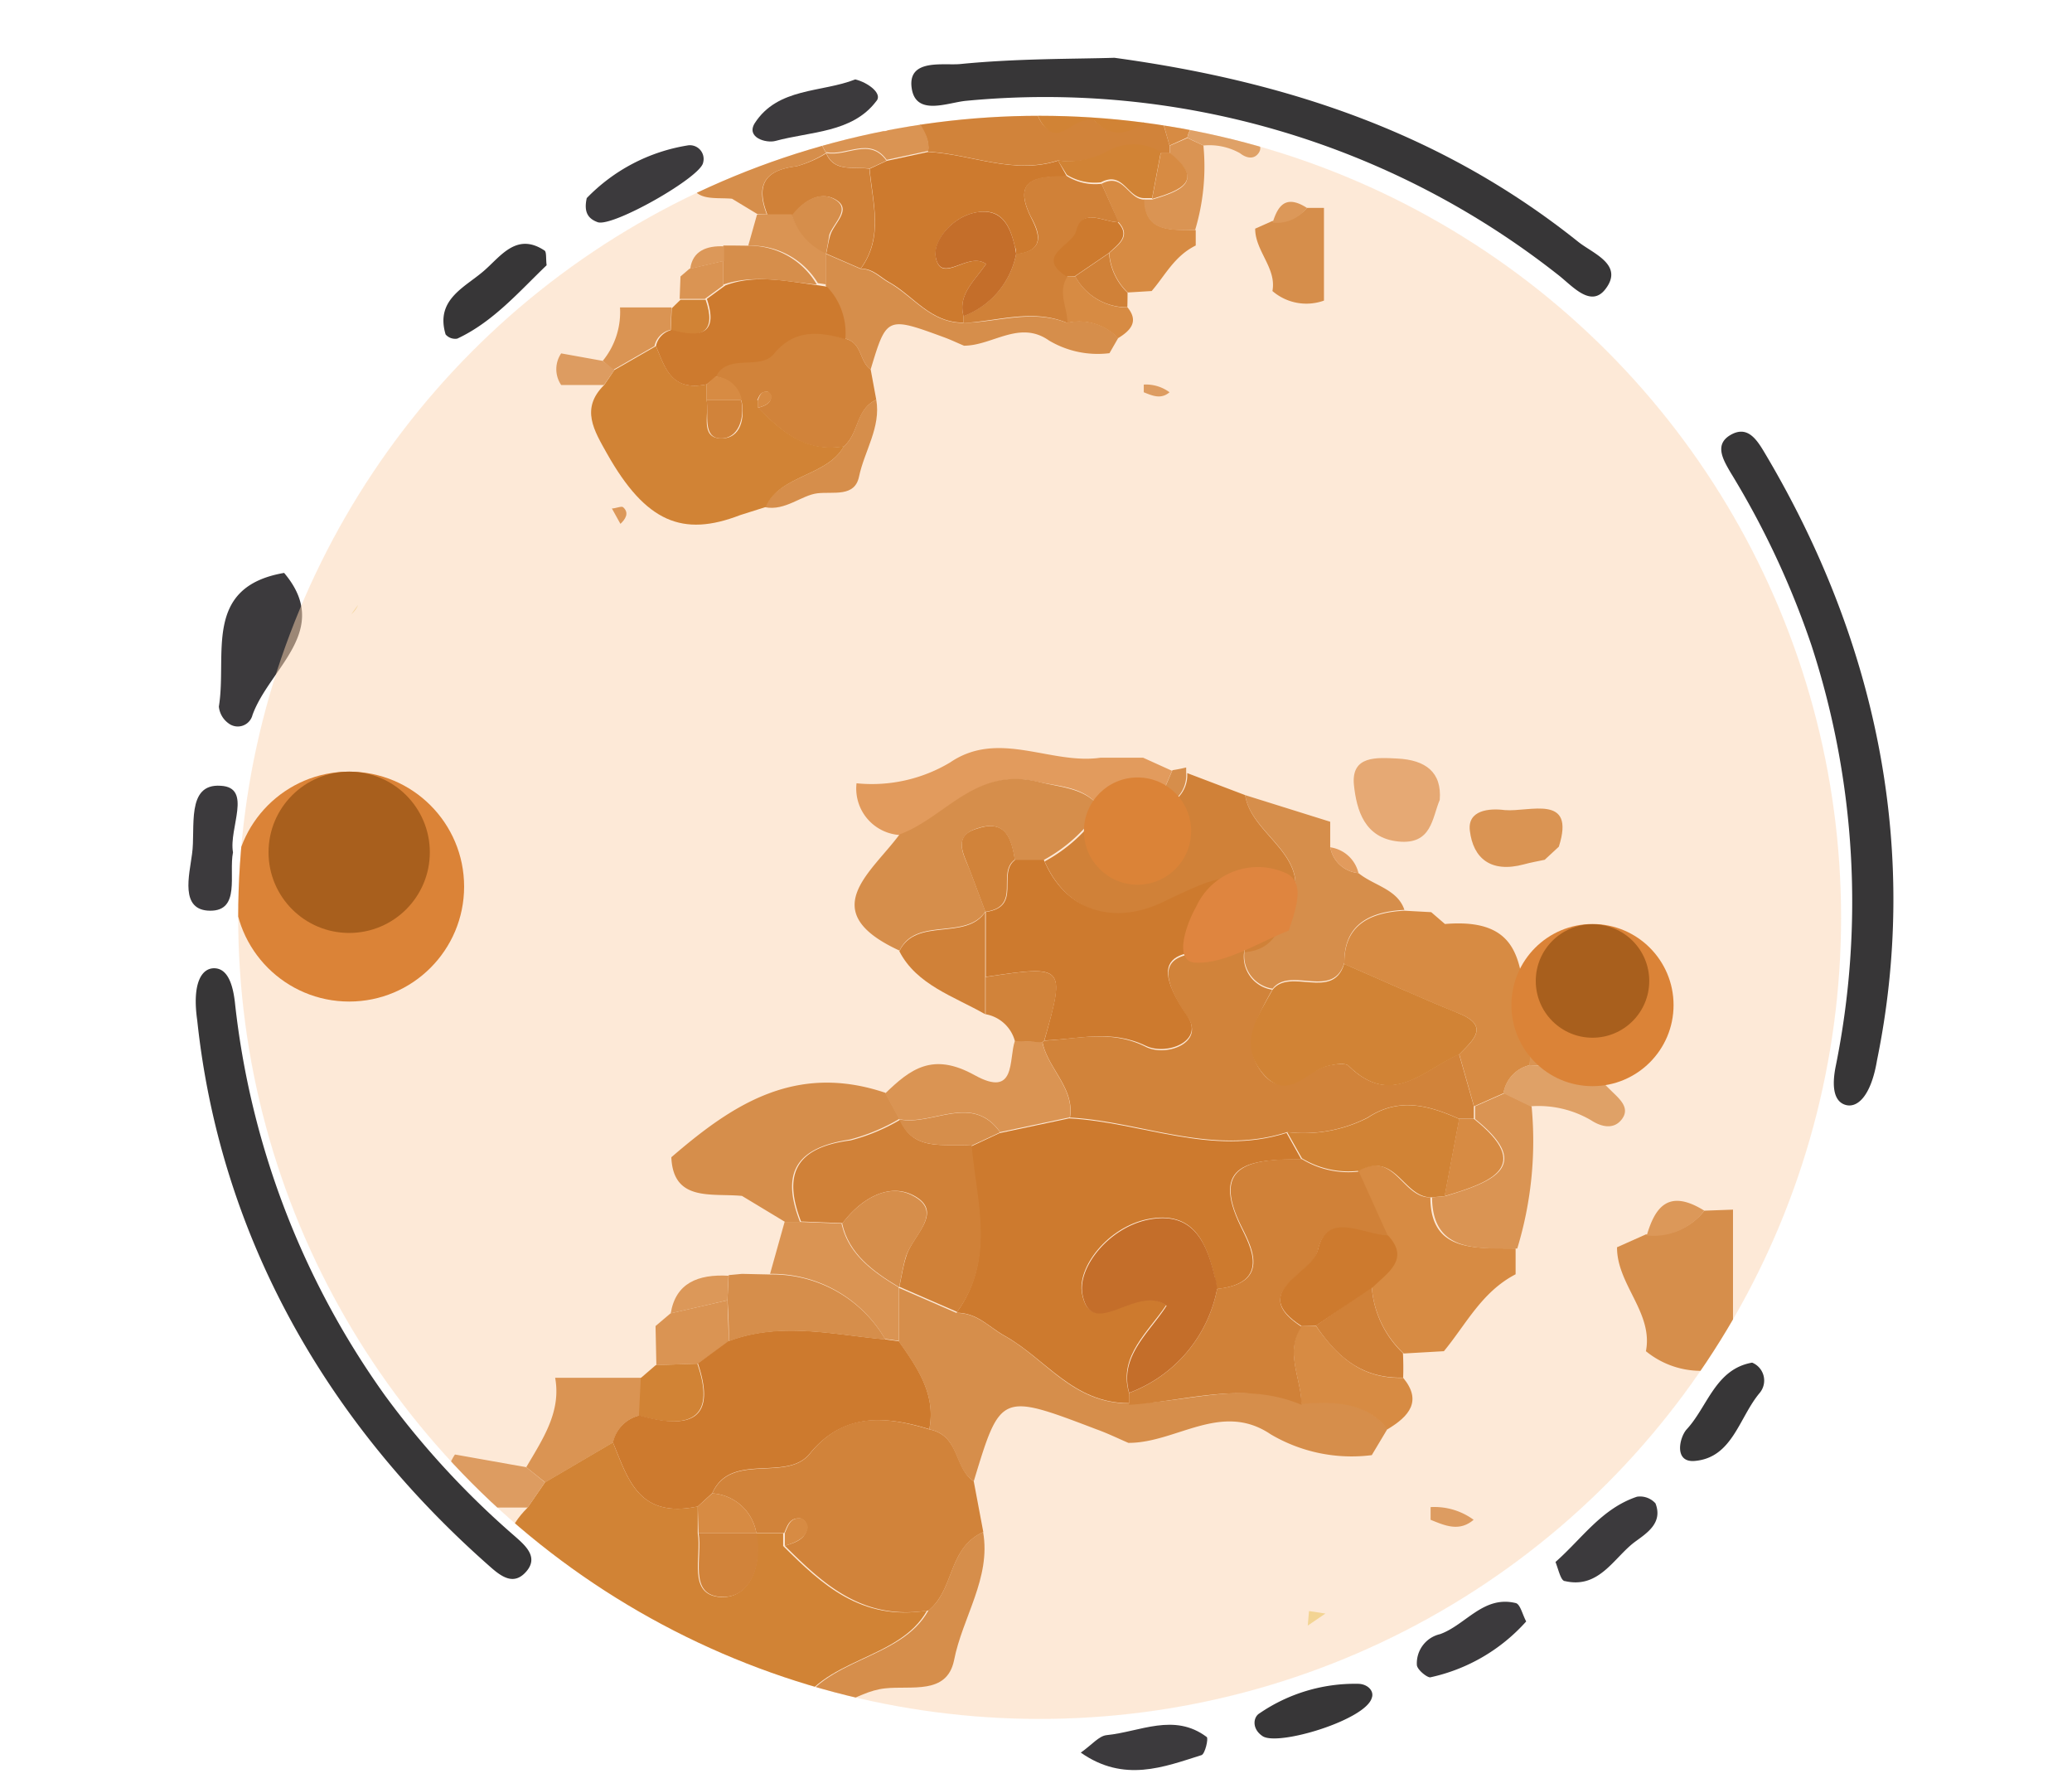<svg id="Layer_1" data-name="Layer 1" xmlns="http://www.w3.org/2000/svg" xmlns:xlink="http://www.w3.org/1999/xlink" viewBox="0 0 99.69 86"><defs><style>.cls-1{fill:none;}.cls-2{fill:#373637;}.cls-3{fill:#3c3a3d;}.cls-4{fill:#ead686;}.cls-5{fill:#ebd577;}.cls-6{clip-path:url(#clip-path);}.cls-7{fill:#fcd5b0;opacity:0.5;}.cls-8{fill:#db8337;}.cls-9{fill:#a85f1d;}.cls-10{fill:#d68e4b;}.cls-11{fill:#dd9c61;}.cls-12{fill:#d1833a;}.cls-13{fill:#d78b43;}.cls-14{fill:#da9453;}.cls-15{fill:#e6a974;}.cls-16{fill:#dfa167;}.cls-17{fill:#dc9859;}.cls-18{fill:#e29b5d;}.cls-19{fill:#d18335;}.cls-20{fill:#d08138;}.cls-21{fill:#cd7a2e;}.cls-22{fill:#c46e2a;}.cls-23{fill:#df853f;}</style><clipPath id="clip-path"><circle class="cls-1" cx="50.02" cy="44.13" r="38.56"/></clipPath></defs><title>t1</title><path class="cls-2" d="M53.62,2.78c8.72,1.19,16,3.81,22.31,8.85.71.57,2.22,1.1,1.31,2.28-.71.92-1.6-.17-2.29-.7A39.87,39.87,0,0,0,46.48,4.85c-.88.08-2.44.77-2.62-.64s1.56-1.05,2.35-1.13C48.93,2.81,51.68,2.84,53.62,2.78Z"/><path class="cls-2" d="M9.49,49.09c-.26-1.81.22-2.55.86-2.51s.86.86.95,1.62a39.81,39.81,0,0,0,7.23,18.94,41.13,41.13,0,0,0,6.25,6.77c.51.45,1.14,1,.54,1.69s-1.2.25-1.77-.26C15.32,68.09,10.54,59,9.49,49.09Z"/><path class="cls-2" d="M90.31,51c-.3,1.8-1,2.36-1.58,2.13s-.56-1.08-.41-1.83a39.81,39.81,0,0,0-1.16-20.24,41.13,41.13,0,0,0-3.91-8.35c-.34-.59-.78-1.32,0-1.78s1.22.13,1.61.78C90.5,31.15,92.31,41.23,90.31,51Z"/><path class="cls-3" d="M13.67,27.56c2.33,2.76-.7,4.57-1.52,6.83A.73.73,0,0,1,11,34.8a1.13,1.13,0,0,1-.47-.81C10.94,31.49,9.74,28.24,13.67,27.56Z"/><path class="cls-3" d="M41.15,3.82c.62.15,1.35.7,1,1.06C41,6.39,39,6.32,37.31,6.78c-.45.12-1.42-.16-1-.85C37.42,4.2,39.53,4.46,41.15,3.82Z"/><path class="cls-3" d="M11.21,41c-.21,1.06.37,2.82-1.1,2.81s-1-1.71-.87-2.73c.18-1.24-.31-3.4,1.38-3.28C12.16,37.88,11,39.85,11.21,41Z"/><path class="cls-3" d="M28.23,9.53A8.66,8.66,0,0,1,33.06,7a.66.66,0,0,1,.77.82c-.1.7-4.34,3.11-5.07,2.87C28.26,10.51,28.09,10.17,28.23,9.53Z"/><path class="cls-3" d="M73.43,78a8.63,8.63,0,0,1-4.62,2.69c-.17,0-.62-.37-.64-.59a1.44,1.44,0,0,1,1.12-1.49c1.24-.45,2.09-1.88,3.65-1.49C73.15,77.19,73.25,77.67,73.43,78Z"/><path class="cls-3" d="M52,84.31c.54-.38.87-.8,1.24-.84,1.61-.16,3.25-1.09,4.82.09.09.07-.08.81-.25.87C56,85,54.08,85.77,52,84.31Z"/><path class="cls-2" d="M66,81.68c-.3,1.06-4.5,2.33-5.25,1.84-.53-.35-.46-.92-.15-1.1A8.12,8.12,0,0,1,65.33,81C65.79,81,66.13,81.34,66,81.68Z"/><path class="cls-2" d="M26.3,12.76C25,14,23.74,15.48,22,16.29a.61.61,0,0,1-.56-.2c-.52-1.73,1-2.29,1.92-3.13.78-.7,1.54-1.78,2.85-.9C26.3,12.15,26.26,12.46,26.3,12.76Z"/><path class="cls-2" d="M84.3,65.55A.93.93,0,0,1,84.67,67c-1,1.18-1.31,3.13-3.14,3.28-1,.08-.73-1.13-.38-1.52C82.16,67.67,82.53,65.86,84.3,65.55Z"/><path class="cls-3" d="M74.84,75.14C76.13,74,77.06,72.57,78.76,72a1,1,0,0,1,.89.32c.37.95-.43,1.44-1,1.86-1,.75-1.71,2.26-3.35,1.88C75.1,76.06,75,75.56,74.84,75.14Z"/><path class="cls-4" d="M17.23,29.1a1.23,1.23,0,0,1-.33.45Z"/><path class="cls-5" d="M62.92,78.2l.06-.7.79.12Z"/><g class="cls-6"><circle class="cls-7" cx="50.02" cy="44.13" r="38.56"/><circle class="cls-8" cx="16.8" cy="42.65" r="5.53"/><circle class="cls-9" cx="16.8" cy="41" r="3.88"/><path class="cls-10" d="M82,58.24l1.38-.05v7.46A4.18,4.18,0,0,1,79.19,65c.36-1.85-1.4-3.21-1.39-5l1.39-.62A3.05,3.05,0,0,0,82,58.24Z"/><path class="cls-11" d="M70.9,73.11c-.69.59-1.38.28-2.07,0q0-.31,0-.61A3.19,3.19,0,0,1,70.9,73.11Z"/><path class="cls-12" d="M46.85,71.26l.46,2.44c-1.71.78-1.37,2.73-2.63,3.77-3.16.51-5.06-1.26-6.92-3.11.51-.15,1-.31,1.08-.89a.52.52,0,0,0-.3-.42c-.56-.07-.66.36-.81.7H36.39a2.29,2.29,0,0,0-2.12-1.91c.89-2,3.56-.53,4.68-1.89,1.6-2,3.57-1.86,5.76-1.19C46.19,69.06,45.89,70.6,46.85,71.26Z"/><path class="cls-10" d="M46.85,71.26c-1-.66-.66-2.2-2.14-2.5.33-1.64-.55-2.94-1.47-4.23q0-1.29,0-2.58l2.78,1.21c1,0,1.55.68,2.3,1.1,2,1.11,3.27,3.25,6,3.25s5.54-1.13,8.3,0c1.58-.14,3.09-.1,4.14,1.22L66,70a7.66,7.66,0,0,1-4.86-1c-2.38-1.61-4.55.42-6.85.41-.51-.22-1-.46-1.53-.65C48.14,67,48.14,67,46.85,71.26Z"/><path class="cls-10" d="M44.67,77.47c1.26-1,.92-3,2.63-3.77.39,2.21-1,4.11-1.4,6.18-.35,1.66-2.05,1.2-3.32,1.34-1.48.16-2.59,1.43-4.22,1.13C39.54,79.74,43.34,79.89,44.67,77.47Z"/><path class="cls-13" d="M67.57,43.81l1.29.07.66.57c4.38-.37,3.4,2.91,4.18,5l-.1,1.79a1.66,1.66,0,0,0-1.26,1.35l-1.42.63-.71-2.5c.7-.71,1.5-1.39-.1-2-1.83-.74-3.62-1.56-5.43-2.34C64.65,44.59,65.79,43.9,67.57,43.81Z"/><path class="cls-13" d="M69.47,65l-1.93.11A4.85,4.85,0,0,1,66,61.91c.76-.71,1.79-1.35.73-2.49l-1.4-3.1c1.79-1,2.12,1.31,3.49,1.28,0,2.65,2.15,2.43,4.1,2.46q0,.62,0,1.24C71.29,62.15,70.55,63.69,69.47,65Z"/><path class="cls-10" d="M59.91,38.25,64,39.53q0,.61,0,1.22A1.52,1.52,0,0,0,65.36,42c.73.6,1.88.77,2.21,1.77-1.78.09-2.91.78-2.89,2.54-.53,1.79-2.6.16-3.45,1.25a1.6,1.6,0,0,1-1.35-1.82c1.37-.1,1.6-1,2.12-2C63.34,41.2,60.19,40.21,59.91,38.25Z"/><path class="cls-14" d="M73,60.06c-1.95,0-4.08.19-4.1-2.46l.64-.06c2.27-.68,4.28-1.43,1.43-3.71q0-.31,0-.61l1.42-.63,1.3.63A17.75,17.75,0,0,1,73,60.06Z"/><path class="cls-15" d="M69.27,38.48c-.37.87-.38,2.17-2,2s-2-1.5-2.13-2.73c-.13-1.41,1.09-1.31,2.1-1.26C68.58,36.56,69.38,37.14,69.27,38.48Z"/><path class="cls-14" d="M75,40.73l-.68.63c-.33.07-.67.13-1,.22-1.6.43-2.44-.3-2.6-1.61-.13-1,.93-1.1,1.68-1C73.6,39.07,75.82,38.17,75,40.73Z"/><path class="cls-16" d="M73.63,53.22l-1.3-.63a1.66,1.66,0,0,1,1.26-1.35l2.84.13c.38.38.75.77,1.13,1.14s.87.79.48,1.32-1,.38-1.49.06A5,5,0,0,0,73.63,53.22Z"/><path class="cls-14" d="M76.43,51.37l-2.84-.13q.05-.9.1-1.79C75.15,49.46,76.42,49.69,76.43,51.37Z"/><path class="cls-17" d="M82,58.24a3.05,3.05,0,0,1-2.77,1.19C79.62,58.11,80.25,57.15,82,58.24Z"/><path class="cls-18" d="M65.36,42A1.52,1.52,0,0,1,64,40.76,1.63,1.63,0,0,1,65.36,42Z"/><path class="cls-18" d="M69.52,44.46l-.66-.57Z"/><path class="cls-18" d="M43.3,40.17a2.24,2.24,0,0,1-2.09-2.49,7.33,7.33,0,0,0,4.5-1c2.34-1.6,4.84.12,7.24-.23H55l1.39.63-.76,1.77-2.71,0c-.73-1-1.88-1-3-1.24C46.92,36.92,45.51,39.34,43.3,40.17Z"/><path class="cls-10" d="M55.65,38.82l.76-1.77q.33-.05.66-.13l0,.27A1.53,1.53,0,0,1,55.65,38.82Z"/><path class="cls-14" d="M25.32,70.58c.79-1.35,1.69-2.66,1.39-4.3h4.16q0,.91-.09,1.81a1.7,1.7,0,0,0-1.28,1.3l-3.27,1.92Z"/><path class="cls-14" d="M31.54,63.79l.72-.61L35,62.55l.07,2L33.58,65.6l-2,.07Z"/><path class="cls-19" d="M31.55,65.67l2-.07c.85,2.46-.13,3.26-2.81,2.5l.09-1.81Z"/><path class="cls-19" d="M26.22,71.31l3.27-1.92c.71,1.72,1.21,3.68,4.08,3.08l0,1.28c.2,1.13-.53,3,1.13,3.08,1.42.05,2-1.63,1.65-3.07h1.33q0,.3,0,.61c1.86,1.85,3.75,3.62,6.92,3.11-1.34,2.42-5.14,2.27-6.3,4.88L36.32,83c-4.63,1.79-7.6.57-10.7-4.93-1-1.86-2.17-3.62-.24-5.54Z"/><path class="cls-11" d="M26.22,71.31l-.83,1.21h-3.5a2.26,2.26,0,0,1,0-2.55l3.43.61Z"/><path class="cls-17" d="M26.71,83.69,26,82.46c.31,0,.77-.22.91-.1C27.46,82.83,27.08,83.28,26.71,83.69Z"/><path class="cls-13" d="M66.75,68.76c-1-1.31-2.56-1.36-4.14-1.22,0-1.25-.82-2.5,0-3.76l.7,0c1,1.42,2.14,2.56,4.2,2.5C68.43,67.39,67.81,68.13,66.75,68.76Z"/><path class="cls-20" d="M67.51,66.27c-2.05.06-3.23-1.08-4.2-2.5L66,61.91a4.86,4.86,0,0,0,1.5,3.18Q67.53,65.68,67.51,66.27Z"/><path class="cls-21" d="M33.57,72.47c-2.87.6-3.36-1.36-4.08-3.08a1.71,1.71,0,0,1,1.28-1.3c2.68.76,3.65,0,2.81-2.5l1.48-1.08c2.5-.94,5-.31,7.53-.08l.65.09c.92,1.29,1.8,2.59,1.47,4.23-2.19-.67-4.17-.76-5.76,1.19-1.12,1.36-3.79-.12-4.68,1.89Z"/><path class="cls-13" d="M33.57,72.47l.7-.63a2.29,2.29,0,0,1,2.12,1.91H33.61Z"/><path class="cls-13" d="M37.76,74.36q0-.3,0-.61c.16-.35.25-.78.81-.7a.52.52,0,0,1,.3.42C38.79,74,38.27,74.21,37.76,74.36Z"/><path class="cls-21" d="M54.32,67.5c-2.7,0-4-2.14-6-3.25-.75-.42-1.3-1.1-2.3-1.1,1.86-2.56.94-5.32.7-8l1.37-.64,3.35-.71c3.49.18,6.86,1.85,10.46.7l.71,1.27c-2.46,0-4.4.19-2.91,3.24.45.93,1.47,2.73-1.17,3,0-.2-.05-.41-.1-.61-.38-1.6-1-3.2-3.23-2.75-1.89.39-3.39,2.3-3.14,3.58.44,2.29,2.6-.51,4.05.55-.84,1.27-2.3,2.44-1.8,4.19Q54.33,67.22,54.32,67.5Z"/><path class="cls-20" d="M58.56,62c2.64-.27,1.62-2.08,1.17-3-1.49-3,.45-3.25,2.91-3.24a4.3,4.3,0,0,0,2.74.6l1.4,3.1c-1.22,0-2.93-1.2-3.37.68-.29,1.21-3.37,2-.79,3.68-.82,1.25,0,2.5,0,3.76-2.76-1.17-5.53-.17-8.3,0q0-.28,0-.57A6.69,6.69,0,0,0,58.56,62Z"/><path class="cls-20" d="M46.75,55.11c.24,2.71,1.16,5.47-.7,8l-2.78-1.21,0,0c.11-.5.18-1,.34-1.49.31-1,1.85-2.12.33-2.91-1.23-.63-2.57.23-3.4,1.34l-2-.08c-.8-2.09-.45-3.54,2.38-3.9a9.22,9.22,0,0,0,2.4-1h0C43.92,55.42,45.47,55,46.75,55.11Z"/><path class="cls-14" d="M38.49,58.78l2,.08c.32,1.45,1.47,2.3,2.74,3.06l0,0q0,1.29,0,2.58l-.65-.09a6.28,6.28,0,0,0-5.53-3.13l.7-2.5Z"/><path class="cls-12" d="M61.93,54.46c-3.6,1.16-7-.51-10.45-.7.24-1.41-1.07-2.36-1.32-3.62l.09-.08c1.64-.08,3.21-.55,4.9.31,1,.48,2.8-.22,2-1.43-2.5-3.65.57-3,2.71-3.21l0,.06a1.6,1.6,0,0,0,1.35,1.82c-.7,1.29-1.54,2.65-.48,4s2.13-.11,3.19-.35c.31-.07.8-.13.95,0,2.08,2.06,3.63.19,5.33-.55l.71,2.5q0,.31,0,.61H70.2c-1.45-.65-2.9-1.05-4.4-.06A6.75,6.75,0,0,1,61.93,54.46Z"/><path class="cls-19" d="M70.21,50.72c-1.7.74-3.24,2.61-5.33.55-.15-.15-.64-.08-.95,0-1.06.23-2,1.8-3.19.35s-.22-2.72.48-4c.85-1.09,2.91.54,3.45-1.25,1.81.78,3.6,1.6,5.43,2.34C71.71,49.34,70.91,50,70.21,50.72Z"/><path class="cls-20" d="M55.65,38.82a1.53,1.53,0,0,0,1.47-1.63l2.79,1.06c.29,2,3.43,2.94,2.09,5.56-.52,1-.75,1.87-2.12,2l0-.06c-.08-3.94-.22-4-3.82-2.31-2.47,1.18-4.76.38-5.8-2a7.57,7.57,0,0,0,2.74-2.52Z"/><path class="cls-19" d="M61.93,54.46a6.75,6.75,0,0,0,3.88-.69c1.5-1,2.94-.59,4.4.06l-.7,3.71-.64.06c-1.37,0-1.7-2.23-3.49-1.28a4.3,4.3,0,0,1-2.74-.6Z"/><path class="cls-21" d="M62.62,63.79c-2.59-1.67.5-2.48.79-3.68.44-1.88,2.16-.72,3.37-.68,1.06,1.14,0,1.78-.73,2.49l-2.73,1.85Z"/><path class="cls-13" d="M69.5,57.54l.7-3.71h.72C73.78,56.11,71.77,56.87,69.5,57.54Z"/><path class="cls-10" d="M38.49,58.78l-.72,0-2.07-1.25c-1.46-.14-3.31.3-3.4-1.86,2.89-2.49,5.94-4.57,10.3-3.1l.68,1.25a9.22,9.22,0,0,1-2.4,1C38,55.25,37.69,56.7,38.49,58.78Z"/><path class="cls-10" d="M37.07,61.31a6.28,6.28,0,0,1,5.53,3.13c-2.51-.23-5-.86-7.53.08q0-1-.07-2l.06-1.18.64-.06Z"/><path class="cls-17" d="M35.05,61.37,35,62.55l-2.73.63C32.51,61.72,33.58,61.29,35.05,61.37Z"/><path class="cls-10" d="M52.94,38.86a7.57,7.57,0,0,1-2.74,2.52l-1.37,0c-.16-.94-.4-2-1.81-1.53-1.22.38-.64,1.3-.36,2l.75,2v0c-.95,1.4-3.34.22-4.13,1.88-4.09-1.88-1.37-3.73,0-5.59,2.22-.82,3.62-3.25,6.64-2.54C51.07,37.89,52.21,37.9,52.94,38.86Z"/><path class="cls-14" d="M43.27,53.85l-.68-1.25c1.21-1.17,2.28-2,4.3-.88s1.63-.75,1.94-1.65l1.32.06c.25,1.27,1.56,2.22,1.32,3.62l-3.35.71c-1.35-1.9-3.26-.29-4.85-.62Z"/><path class="cls-20" d="M43.27,45.76c.8-1.66,3.19-.48,4.13-1.88q0,1.56,0,3.12v1.79C45.9,47.93,44.1,47.38,43.27,45.76Z"/><path class="cls-12" d="M47.42,48.79V47c3.82-.58,3.85-.54,2.82,3.06l-.09.08-1.32-.06A1.78,1.78,0,0,0,47.42,48.79Z"/><path class="cls-12" d="M33.61,73.75h2.78c.32,1.44-.23,3.12-1.65,3.07C33.08,76.77,33.82,74.87,33.61,73.75Z"/><path class="cls-22" d="M58.56,62a6.69,6.69,0,0,1-4.23,5c-.5-1.76,1-2.92,1.8-4.19-1.45-1.06-3.61,1.74-4.05-.55-.24-1.28,1.25-3.18,3.14-3.58,2.21-.46,2.85,1.15,3.23,2.75C58.51,61.56,58.53,61.76,58.56,62Z"/><path class="cls-10" d="M43.27,53.85c1.6.33,3.5-1.28,4.85.62l-1.37.64C45.47,55,43.92,55.42,43.27,53.85Z"/><path class="cls-10" d="M43.26,61.92c-1.27-.76-2.42-1.61-2.74-3.06.83-1.11,2.18-2,3.4-1.34,1.52.79,0,1.93-.33,2.91C43.44,60.92,43.37,61.42,43.26,61.92Z"/><path class="cls-21" d="M50.25,50.05c1-3.6,1-3.63-2.82-3.06q0-1.56,0-3.12v0c1.78-.24.52-1.87,1.42-2.51l1.37,0c1,2.42,3.33,3.22,5.8,2,3.6-1.73,3.74-1.64,3.82,2.31-2.15.19-5.21-.44-2.71,3.21.83,1.21-1,1.91-2,1.43C53.45,49.5,51.88,50,50.25,50.05Z"/><path class="cls-12" d="M48.83,41.35c-.91.64.35,2.27-1.42,2.51l-.75-2c-.28-.75-.86-1.66.36-2C48.43,39.38,48.67,40.41,48.83,41.35Z"/><path class="cls-10" d="M62.88,10l.82,0v4.46A2.5,2.5,0,0,1,61.22,14c.21-1.1-.83-1.92-.83-3l.83-.37A1.83,1.83,0,0,0,62.88,10Z"/><path class="cls-11" d="M56.27,18.87c-.41.35-.82.17-1.24,0q0-.18,0-.37A1.91,1.91,0,0,1,56.27,18.87Z"/><path class="cls-12" d="M41.89,17.77l.27,1.46c-1,.47-.82,1.63-1.57,2.25-1.89.31-3-.75-4.13-1.86.31-.09.62-.19.64-.53a.31.31,0,0,0-.18-.25c-.34,0-.39.21-.49.42h-.79a1.37,1.37,0,0,0-1.27-1.14c.53-1.2,2.13-.32,2.8-1.13,1-1.17,2.14-1.11,3.44-.71C41.5,16.45,41.32,17.37,41.89,17.77Z"/><path class="cls-10" d="M41.89,17.77c-.57-.39-.39-1.31-1.28-1.49a3.24,3.24,0,0,0-.88-2.53q0-.77,0-1.54l1.66.72c.59,0,.92.41,1.37.66,1.18.66,2,1.94,3.57,1.94s3.31-.68,5,0a2.57,2.57,0,0,1,2.47.73l-.42.73a4.58,4.58,0,0,1-2.91-.61c-1.42-1-2.72.25-4.09.25-.31-.13-.6-.27-.92-.39C42.66,15.21,42.66,15.22,41.89,17.77Z"/><path class="cls-10" d="M40.59,21.48c.75-.62.55-1.79,1.57-2.25.23,1.32-.57,2.46-.83,3.7-.21,1-1.23.71-2,.8s-1.55.86-2.52.67C37.52,22.83,39.79,22.93,40.59,21.48Z"/><path class="cls-13" d="M54.27,1.36l.77,0,.4.34c2.62-.22,2,1.74,2.5,3L57.88,5.8a1,1,0,0,0-.75.81L56.27,7l-.42-1.49c.42-.42.9-.83-.06-1.22s-2.16-.93-3.25-1.4C52.53,1.83,53.21,1.42,54.27,1.36Z"/><path class="cls-13" d="M55.41,14l-1.15.07a2.9,2.9,0,0,1-.89-1.9c.46-.42,1.07-.81.44-1.49L53,8.84c1.07-.57,1.27.78,2.08.76,0,1.58,1.29,1.45,2.45,1.47l0,.74C56.5,12.32,56.06,13.25,55.41,14Z"/><path class="cls-10" d="M49.7-2l2.46.77q0,.37,0,.73A.91.91,0,0,0,53,.3c.43.36,1.12.46,1.32,1.06-1.06.06-1.74.47-1.73,1.52-.32,1.07-1.55.09-2.06.75a1,1,0,0,1-.81-1.09c.82-.06,1-.57,1.27-1.18C51.75-.2,49.87-.8,49.7-2Z"/><path class="cls-14" d="M57.5,11.07c-1.17,0-2.44.11-2.45-1.47l.38,0c1.36-.4,2.56-.86.85-2.22q0-.18,0-.37l.85-.37L57.9,7A10.61,10.61,0,0,1,57.5,11.07Z"/><path class="cls-14" d="M58.72-.48l-.41.38L57.72,0c-1,.26-1.46-.18-1.55-1-.08-.61.55-.66,1-.61C57.88-1.47,59.21-2,58.72-.48Z"/><path class="cls-16" d="M57.9,7l-.77-.37a1,1,0,0,1,.75-.81l1.7.08.68.68c.24.23.52.47.29.79s-.6.23-.89,0A3,3,0,0,0,57.9,7Z"/><path class="cls-14" d="M59.57,5.88l-1.7-.08.06-1.07C58.81,4.74,59.57,4.87,59.57,5.88Z"/><path class="cls-17" d="M62.88,10a1.83,1.83,0,0,1-1.65.71C61.48,9.91,61.85,9.34,62.88,10Z"/><path class="cls-18" d="M53,.3a.91.91,0,0,1-.78-.77A1,1,0,0,1,53,.3Z"/><path class="cls-18" d="M55.44,1.75,55,1.4Z"/><path class="cls-14" d="M29,17.36a3.7,3.7,0,0,0,.83-2.57h2.48l-.05,1.08a1,1,0,0,0-.77.78l-2,1.15Z"/><path class="cls-14" d="M32.74,13.3l.43-.37,1.63-.38,0,1.18-.89.65-1.21,0Z"/><path class="cls-19" d="M32.74,14.42l1.21,0c.51,1.47-.08,1.95-1.68,1.49l.05-1.08Z"/><path class="cls-19" d="M29.56,17.8l2-1.15c.43,1,.72,2.2,2.44,1.84l0,.76c.12.67-.32,1.81.67,1.84s1.18-1,1-1.84h.8q0,.18,0,.36c1.11,1.1,2.24,2.16,4.13,1.86-.8,1.45-3.07,1.36-3.76,2.92l-1.23.39c-2.77,1.07-4.54.34-6.4-2.95-.62-1.11-1.3-2.17-.14-3.31Z"/><path class="cls-11" d="M29.56,17.8l-.5.72H27A1.35,1.35,0,0,1,27,17l2,.36Z"/><path class="cls-17" d="M29.85,25.2l-.41-.74c.19,0,.46-.13.54-.06C30.3,24.68,30.07,25,29.85,25.2Z"/><path class="cls-13" d="M53.79,16.27a2.57,2.57,0,0,0-2.47-.73c0-.75-.49-1.5,0-2.24h.42a2.82,2.82,0,0,0,2.51,1.49C54.79,15.45,54.42,15.89,53.79,16.27Z"/><path class="cls-20" d="M54.24,14.78a2.82,2.82,0,0,1-2.51-1.49l1.63-1.11a2.9,2.9,0,0,0,.89,1.9Q54.25,14.43,54.24,14.78Z"/><path class="cls-21" d="M34,18.49c-1.72.36-2-.81-2.44-1.84a1,1,0,0,1,.77-.78c1.6.46,2.18,0,1.68-1.49l.89-.65c1.49-.56,3-.19,4.5,0l.39.06a3.23,3.23,0,0,1,.88,2.53c-1.31-.4-2.49-.46-3.44.71-.67.81-2.27-.07-2.8,1.13Z"/><path class="cls-13" d="M34,18.49l.42-.38a1.37,1.37,0,0,1,1.27,1.14H34Z"/><path class="cls-13" d="M36.46,19.62q0-.18,0-.36c.09-.21.15-.47.49-.42a.31.31,0,0,1,.18.25C37.07,19.43,36.76,19.53,36.46,19.62Z"/><path class="cls-21" d="M46.36,15.52c-1.61,0-2.39-1.28-3.57-1.94-.45-.25-.78-.66-1.37-.66,1.11-1.53.56-3.18.42-4.8l.82-.38,2-.43c2.09.11,4.1,1.11,6.25.42l.42.76c-1.47,0-2.63.12-1.74,1.94.27.55.88,1.63-.7,1.8,0-.12,0-.24-.06-.36-.23-1-.62-1.92-1.93-1.64-1.13.24-2,1.37-1.88,2.14.26,1.37,1.56-.31,2.42.33-.5.76-1.38,1.46-1.08,2.51Q46.36,15.35,46.36,15.52Z"/><path class="cls-20" d="M48.89,12.21c1.58-.16,1-1.24.7-1.8-.89-1.82.27-1.94,1.74-1.94A2.57,2.57,0,0,0,53,8.84l.83,1.85c-.73,0-1.75-.72-2,.41-.17.72-2,1.21-.47,2.2-.49.75,0,1.5,0,2.24-1.65-.7-3.31-.1-5,0q0-.17,0-.34A4,4,0,0,0,48.89,12.21Z"/><path class="cls-20" d="M41.83,8.12c.14,1.62.69,3.27-.42,4.8l-1.66-.72h0c.07-.3.11-.6.2-.89.18-.59,1.11-1.27.2-1.74-.73-.38-1.54.14-2,.8l-1.21,0C36.42,9.06,36.62,8.2,38.32,8a5.51,5.51,0,0,0,1.43-.62h0C40.14,8.3,41.07,8,41.83,8.12Z"/><path class="cls-14" d="M36.89,10.31l1.21,0a3,3,0,0,0,1.64,1.83h0l0,1.54-.39-.06A3.75,3.75,0,0,0,36,11.82l.42-1.49Z"/><path class="cls-12" d="M50.9,7.72c-2.15.69-4.16-.31-6.25-.42.14-.84-.64-1.41-.79-2.17l.06-.05a5.26,5.26,0,0,1,2.93.18c.57.29,1.67-.13,1.18-.85-1.49-2.18.34-1.8,1.62-1.92l0,0a1,1,0,0,0,.81,1.09c-.42.77-.92,1.59-.29,2.4s1.27-.07,1.9-.21c.18,0,.48-.08.57,0,1.25,1.23,2.17.11,3.18-.33L56.27,7q0,.18,0,.37h-.43a2.53,2.53,0,0,0-2.63,0A4,4,0,0,1,50.9,7.72Z"/><path class="cls-19" d="M55.85,5.49c-1,.44-1.94,1.56-3.18.33-.09-.09-.38-.05-.57,0-.63.14-1.22,1.08-1.9.21s-.13-1.63.29-2.4,1.74.32,2.06-.75c1.08.47,2.15,1,3.25,1.4S56.27,5.07,55.85,5.49Z"/><path class="cls-20" d="M47.15-1.62a.91.91,0,0,0,.88-1L49.7-2C49.87-.8,51.75-.2,50.95,1.36c-.31.61-.45,1.12-1.27,1.18l0,0c0-2.36-.13-2.41-2.29-1.38A2.38,2.38,0,0,1,43.9-.09,4.52,4.52,0,0,0,45.53-1.6Z"/><path class="cls-19" d="M50.9,7.72a4,4,0,0,0,2.32-.41,2.53,2.53,0,0,1,2.63,0l-.42,2.22-.38,0c-.82,0-1-1.33-2.08-.76a2.57,2.57,0,0,1-1.64-.36Z"/><path class="cls-21" d="M51.31,13.3c-1.55-1,.3-1.48.47-2.2.27-1.12,1.29-.43,2-.41.64.68,0,1.07-.44,1.49l-1.63,1.11Z"/><path class="cls-13" d="M55.43,9.57l.42-2.22h.43C58,8.71,56.79,9.16,55.43,9.57Z"/><path class="cls-10" d="M36.89,10.31l-.43,0-1.24-.75c-.87-.08-2,.18-2-1.11C34.92,7,36.74,5.73,39.34,6.61l.4.75A5.51,5.51,0,0,1,38.32,8C36.62,8.2,36.42,9.06,36.89,10.31Z"/><path class="cls-10" d="M36,11.82a3.75,3.75,0,0,1,3.3,1.87c-1.5-.14-3-.51-4.5,0l0-1.18,0-.7.38,0Z"/><path class="cls-17" d="M34.84,11.85l0,.7-1.63.38C33.32,12.07,34,11.81,34.84,11.85Z"/><path class="cls-10" d="M45.53-1.6A4.52,4.52,0,0,1,43.9-.09l-.82,0C43-.68,42.83-1.29,42-1s-.38.78-.21,1.22l.45,1.19h0c-.57.83-2,.13-2.47,1.12-2.44-1.12-.82-2.23,0-3.34,1.32-.49,2.16-1.94,4-1.52C44.41-2.18,45.1-2.17,45.53-1.6Z"/><path class="cls-14" d="M39.75,7.36l-.4-.75c.72-.7,1.36-1.22,2.57-.52s1-.45,1.16-1l.79,0c.15.76.93,1.32.79,2.17l-2,.43c-.81-1.14-1.95-.17-2.9-.37Z"/><path class="cls-20" d="M39.75,2.52c.48-1,1.91-.29,2.47-1.12q0,.93,0,1.86V4.33C41.32,3.82,40.25,3.49,39.75,2.52Z"/><path class="cls-12" d="M42.23,4.33V3.26c2.28-.34,2.3-.32,1.68,1.83l-.06.05-.79,0A1.06,1.06,0,0,0,42.23,4.33Z"/><path class="cls-12" d="M34,19.25h1.66c.19.86-.14,1.87-1,1.84S34.1,19.93,34,19.25Z"/><path class="cls-22" d="M48.89,12.21a4,4,0,0,1-2.53,3c-.3-1.05.58-1.75,1.08-2.51-.86-.63-2.16,1-2.42-.33-.15-.76.75-1.9,1.88-2.14,1.32-.27,1.71.69,1.93,1.64C48.86,12,48.87,12.09,48.89,12.21Z"/><path class="cls-10" d="M39.75,7.36c1,.2,2.09-.77,2.9.37l-.82.38C41.07,8,40.14,8.3,39.75,7.36Z"/><path class="cls-10" d="M39.74,12.19a3,3,0,0,1-1.64-1.83c.5-.66,1.3-1.18,2-.8.91.47,0,1.15-.2,1.74C39.85,11.59,39.81,11.89,39.74,12.19Z"/><path class="cls-21" d="M43.92,5.09c.62-2.15.6-2.17-1.68-1.83q0-.93,0-1.86h0c1.06-.14.31-1.12.85-1.5l.82,0a2.38,2.38,0,0,0,3.47,1.21c2.15-1,2.24-1,2.29,1.38-1.28.12-3.12-.26-1.62,1.92.49.72-.61,1.14-1.18.85A5.26,5.26,0,0,0,43.92,5.09Z"/><path class="cls-12" d="M43.08-.11c-.54.38.21,1.36-.85,1.5L41.78.2c-.17-.45-.51-1,.21-1.22S43-.68,43.08-.11Z"/><path class="cls-23" d="M62,44.77c-1.34.51-3,1.59-4.44,1.54-1.09,0-.56-1.71,0-2.71a3.26,3.26,0,0,1,4.16-1.66C62.76,42.29,62.48,43.41,62,44.77Z"/><circle class="cls-8" cx="76.62" cy="48.35" r="3.9"/><circle class="cls-9" cx="76.62" cy="47.19" r="2.73"/><circle class="cls-8" cx="54.73" cy="39.98" r="2.58"/></g></svg>